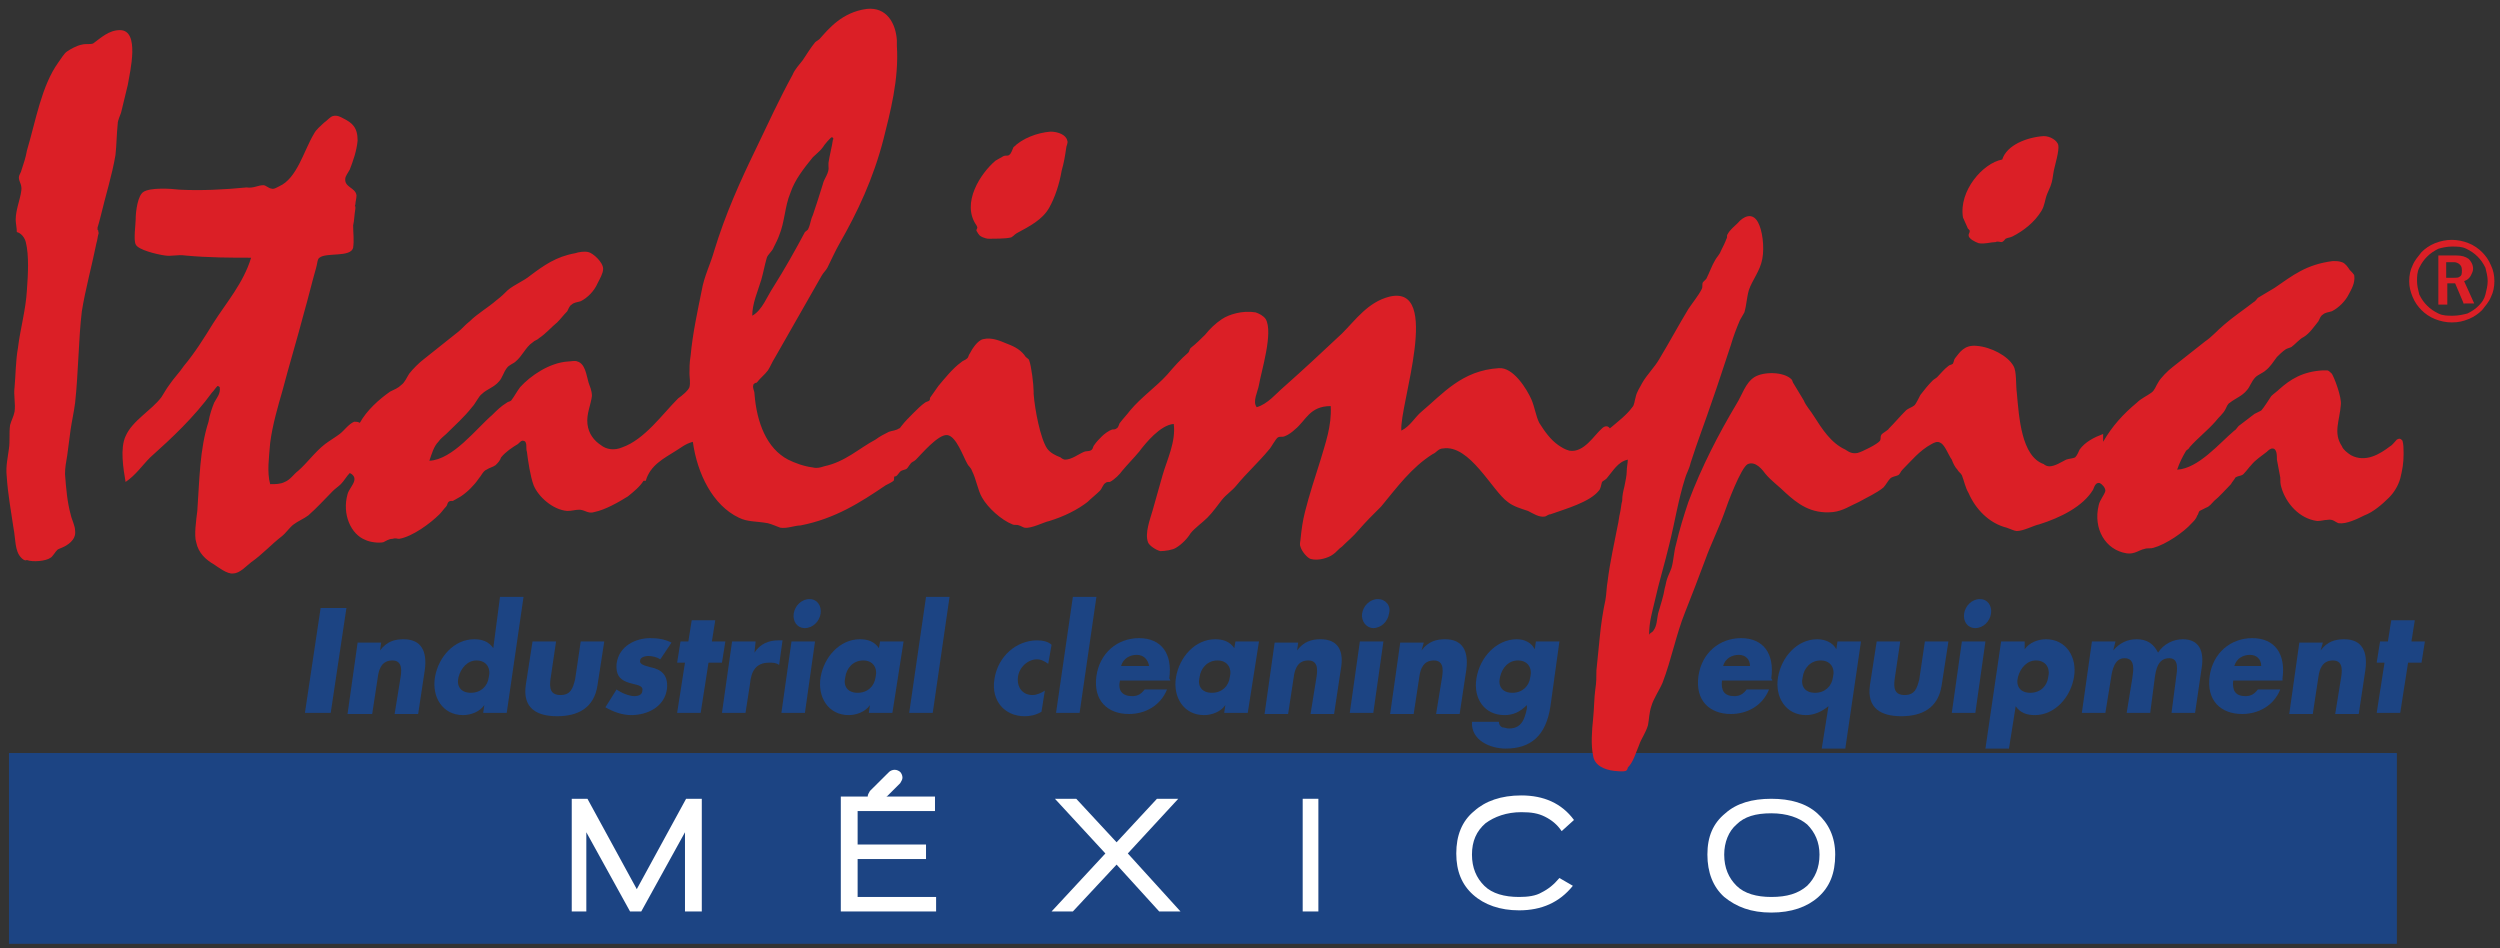 <?xml version="1.0" encoding="UTF-8"?>
<svg width="145px" height="55px" viewBox="0 0 145 55" version="1.1" xmlns="http://www.w3.org/2000/svg" xmlns:xlink="http://www.w3.org/1999/xlink">
    <rect x="0" y="0" width="145" height="55" fill="#333333" stroke="none"/>
    <!-- Generator: Sketch 54.1 (76490) - https://sketchapp.com -->
    <title>Logo-Italimpia</title>
    <desc>Created with Sketch.</desc>
    <g id="Page-1" stroke="none" stroke-width="1" fill="none" fill-rule="evenodd">
        <g id="Nuestros-clientes" transform="translate(-823, -326)">
            <g id="Logo-Italimpia" transform="translate(823, 326)">
                <g id="logo-italimpia">
                    <polygon id="Rectangle-path" fill="#1C4483" fill-rule="nonzero" points="0.52 43.676 139.018 43.676 139.018 54.741 0.52 54.741"></polygon>
                    <polygon id="Shape" fill="#FFFFFF" fill-rule="nonzero" points="39.729 52.865 39.729 48.271 37.193 52.865 36.543 52.865 34.007 48.271 34.007 52.865 33.161 52.865 33.161 46.329 34.072 46.329 36.933 51.571 39.794 46.329 40.704 46.329 40.704 52.865 39.729 52.865"></polygon>
                    <polygon id="Shape" fill="#FFFFFF" fill-rule="nonzero" points="48.767 52.865 48.767 46.2 54.229 46.2 54.229 47.041 49.742 47.041 49.742 48.982 53.709 48.982 53.709 49.824 49.742 49.824 49.742 52.024 54.294 52.024 54.294 52.865"></polygon>
                    <path d="M51.108,46.524 C51.043,46.653 50.913,46.653 50.783,46.653 C50.652,46.653 50.522,46.588 50.457,46.524 C50.392,46.459 50.327,46.329 50.327,46.2 C50.327,46.071 50.392,46.006 50.457,45.876 L51.563,44.776 C51.628,44.712 51.758,44.647 51.888,44.647 C52.018,44.647 52.148,44.712 52.213,44.776 C52.278,44.841 52.343,44.971 52.343,45.1 C52.343,45.229 52.278,45.294 52.213,45.424 L51.108,46.524 Z" id="Shape" fill="#FFFFFF" fill-rule="nonzero"></path>
                    <polygon id="Shape" fill="#FFFFFF" fill-rule="nonzero" points="67.233 52.865 64.762 50.147 62.226 52.865 60.991 52.865 64.112 49.5 61.186 46.329 62.422 46.329 64.762 48.853 67.103 46.329 68.339 46.329 65.413 49.5 68.469 52.865"></polygon>
                    <polygon id="Shape" fill="#FFFFFF" fill-rule="nonzero" points="75.556 52.865 75.556 46.329 76.466 46.329 76.466 52.865 75.556 52.865"></polygon>
                    <path d="M90.576,48.206 C90.316,47.818 89.991,47.559 89.601,47.365 C89.211,47.171 88.821,47.106 88.235,47.106 C87.39,47.106 86.675,47.365 86.155,47.753 C85.635,48.206 85.374,48.788 85.374,49.565 C85.374,50.341 85.635,50.924 86.09,51.376 C86.545,51.829 87.26,52.024 88.105,52.024 C88.626,52.024 89.081,51.959 89.406,51.765 C89.796,51.571 90.121,51.312 90.446,50.924 L91.226,51.376 C90.446,52.347 89.406,52.8 88.105,52.8 C87,52.8 86.09,52.476 85.439,51.894 C84.789,51.312 84.464,50.535 84.464,49.5 C84.464,48.465 84.789,47.624 85.504,47.041 C86.155,46.459 87.065,46.135 88.235,46.135 C89.536,46.135 90.576,46.588 91.291,47.559 L90.576,48.206 Z" id="Shape" fill="#FFFFFF" fill-rule="nonzero"></path>
                    <path d="M105.466,52.024 C104.816,52.606 103.906,52.929 102.735,52.929 C101.565,52.929 100.72,52.606 100.004,52.024 C99.354,51.441 99.029,50.6 99.029,49.565 C99.029,48.529 99.354,47.753 100.07,47.171 C100.72,46.588 101.63,46.329 102.735,46.329 C103.841,46.329 104.751,46.588 105.401,47.171 C106.052,47.753 106.442,48.529 106.442,49.565 C106.442,50.665 106.117,51.441 105.466,52.024 Z M104.816,47.818 C104.361,47.429 103.646,47.171 102.735,47.171 C101.825,47.171 101.175,47.365 100.72,47.818 C100.265,48.206 100.004,48.853 100.004,49.565 C100.004,50.341 100.265,50.924 100.72,51.376 C101.175,51.829 101.89,52.024 102.735,52.024 C103.646,52.024 104.296,51.829 104.816,51.376 C105.271,50.924 105.531,50.341 105.531,49.565 C105.531,48.853 105.271,48.271 104.816,47.818 Z" id="Shape" fill="#FFFFFF" fill-rule="nonzero"></path>
                    <g id="Group" fill-rule="nonzero">
                        <path d="M144.675,16.306 C144.675,16.629 144.61,16.953 144.48,17.212 C144.35,17.535 144.155,17.729 143.96,17.988 C143.765,18.182 143.504,18.376 143.179,18.506 C142.854,18.635 142.594,18.7 142.204,18.7 C141.879,18.7 141.554,18.635 141.229,18.506 C140.904,18.376 140.643,18.182 140.448,17.988 C140.253,17.794 140.058,17.535 139.928,17.212 C139.798,16.888 139.733,16.629 139.733,16.306 C139.733,15.982 139.798,15.659 139.928,15.4 C140.058,15.076 140.253,14.882 140.448,14.624 C140.643,14.429 140.904,14.235 141.229,14.106 C141.554,13.976 141.879,13.912 142.204,13.912 C142.529,13.912 142.854,13.976 143.179,14.106 C143.504,14.235 143.765,14.429 143.96,14.624 C144.155,14.818 144.35,15.076 144.48,15.4 C144.61,15.659 144.675,15.982 144.675,16.306 Z M144.285,16.306 C144.285,16.047 144.22,15.788 144.155,15.529 C144.025,15.271 143.895,15.076 143.7,14.882 C143.504,14.688 143.309,14.559 143.049,14.429 C142.789,14.3 142.529,14.3 142.204,14.3 C141.944,14.3 141.619,14.365 141.424,14.429 C141.164,14.559 140.969,14.688 140.774,14.882 C140.578,15.076 140.448,15.271 140.318,15.529 C140.188,15.788 140.188,16.047 140.188,16.306 C140.188,16.565 140.253,16.824 140.318,17.082 C140.448,17.341 140.578,17.535 140.774,17.729 C140.969,17.924 141.164,18.053 141.424,18.182 C141.684,18.312 141.944,18.312 142.269,18.312 C142.594,18.312 142.854,18.247 143.114,18.182 C143.374,18.053 143.57,17.924 143.765,17.729 C143.96,17.535 144.09,17.341 144.155,17.082 C144.22,16.824 144.285,16.565 144.285,16.306 Z M142.919,17.665 L142.399,16.435 L141.944,16.435 L141.944,17.665 L141.424,17.665 L141.424,14.818 L142.464,14.818 C142.789,14.818 142.984,14.882 143.179,15.012 C143.309,15.141 143.439,15.335 143.439,15.594 C143.439,15.724 143.374,15.853 143.309,15.982 C143.244,16.112 143.114,16.241 142.919,16.306 L143.504,17.6 L142.919,17.6 L142.919,17.665 Z M142.789,15.659 C142.789,15.465 142.724,15.4 142.659,15.335 C142.594,15.271 142.464,15.206 142.334,15.206 L141.879,15.206 L141.879,16.112 L142.334,16.112 C142.464,16.112 142.594,16.112 142.659,16.047 C142.789,15.982 142.789,15.853 142.789,15.659 Z" id="Shape" fill="#DB1F26"></path>
                        <polygon id="Shape" fill="#1C4483" points="19.182 41.347 17.686 41.347 18.596 35.265 20.092 35.265"></polygon>
                        <path d="M22.043,37.724 L22.043,37.724 C22.433,37.206 22.888,37.076 23.408,37.076 C24.448,37.076 24.774,37.788 24.643,38.824 L24.253,41.412 L22.888,41.412 L23.213,39.406 C23.278,39.018 23.408,38.306 22.758,38.306 C22.173,38.306 21.978,38.759 21.913,39.276 L21.587,41.412 L20.157,41.412 L20.742,37.271 L22.108,37.271 L22.043,37.724 Z" id="Shape" fill="#1C4483"></path>
                        <path d="M27.635,38.306 C28.22,38.306 28.48,38.759 28.35,39.276 C28.285,39.794 27.895,40.182 27.309,40.182 C26.724,40.182 26.464,39.794 26.594,39.276 C26.724,38.759 27.114,38.306 27.635,38.306 Z M28.025,41.347 L29.39,41.347 L30.365,34.618 L29,34.618 L28.61,37.594 C28.35,37.206 27.96,37.076 27.504,37.076 C26.334,37.076 25.424,38.112 25.229,39.276 C25.034,40.441 25.684,41.476 26.854,41.476 C27.309,41.476 27.83,41.282 28.09,40.894 L28.09,40.894 L28.025,41.347 Z" id="Shape" fill="#1C4483"></path>
                        <path d="M32.251,37.206 L31.926,39.406 C31.861,39.924 31.926,40.312 32.511,40.312 C33.096,40.312 33.226,39.924 33.357,39.406 L33.682,37.206 L35.047,37.206 L34.657,39.729 C34.462,41.088 33.487,41.541 32.316,41.541 C31.146,41.541 30.3,41.088 30.496,39.729 L30.886,37.206 L32.251,37.206 L32.251,37.206 Z" id="Shape" fill="#1C4483"></path>
                        <path d="M38.298,38.241 C38.103,38.112 37.843,38.047 37.583,38.047 C37.453,38.047 37.128,38.112 37.128,38.306 C37.063,38.565 37.518,38.629 37.713,38.694 C38.363,38.824 38.753,39.147 38.688,39.924 C38.558,41.024 37.518,41.476 36.608,41.476 C36.087,41.476 35.567,41.282 35.112,41.024 L35.762,39.988 C36.022,40.182 36.478,40.376 36.803,40.376 C36.998,40.376 37.258,40.312 37.258,40.053 C37.323,39.729 36.868,39.729 36.478,39.6 C36.087,39.471 35.697,39.276 35.762,38.5 C35.892,37.465 36.868,37.012 37.713,37.012 C38.168,37.012 38.558,37.076 38.948,37.271 L38.298,38.241 Z" id="Shape" fill="#1C4483"></path>
                        <polygon id="Shape" fill="#1C4483" points="40.639 41.347 39.274 41.347 39.729 38.435 39.274 38.435 39.469 37.206 39.924 37.206 40.119 35.976 41.484 35.976 41.289 37.206 42.07 37.206 41.874 38.435 41.094 38.435"></polygon>
                        <path d="M43.76,37.853 L43.76,37.853 C44.085,37.335 44.605,37.141 45.126,37.141 L45.386,37.141 L45.191,38.565 C44.996,38.435 44.865,38.435 44.605,38.435 C43.825,38.435 43.565,38.953 43.5,39.665 L43.24,41.347 L41.874,41.347 L42.46,37.206 L43.825,37.206 L43.76,37.853 Z" id="Shape" fill="#1C4483"></path>
                        <path d="M46.686,41.347 L45.321,41.347 L45.906,37.206 L47.271,37.206 L46.686,41.347 Z M47.596,35.588 C47.531,36.041 47.141,36.429 46.686,36.429 C46.231,36.429 45.971,36.041 46.036,35.588 C46.101,35.135 46.491,34.747 46.946,34.747 C47.401,34.747 47.661,35.135 47.596,35.588 Z" id="Shape" fill="#1C4483"></path>
                        <path d="M50.067,38.306 C50.652,38.306 50.913,38.759 50.783,39.276 C50.717,39.794 50.327,40.182 49.742,40.182 C49.157,40.182 48.897,39.794 49.027,39.276 C49.092,38.759 49.482,38.306 50.067,38.306 Z M52.408,37.206 L51.043,37.206 L50.978,37.594 C50.717,37.206 50.327,37.076 49.872,37.076 C48.702,37.076 47.791,38.112 47.596,39.276 C47.401,40.441 48.052,41.476 49.222,41.476 C49.677,41.476 50.197,41.282 50.457,40.894 L50.457,40.894 L50.392,41.347 L51.758,41.347 L52.408,37.206 Z" id="Shape" fill="#1C4483"></path>
                        <polygon id="Shape" fill="#1C4483" points="54.099 41.347 52.733 41.347 53.709 34.618 55.074 34.618"></polygon>
                        <path d="M60.796,38.5 C60.601,38.371 60.406,38.241 60.146,38.241 C59.626,38.241 59.105,38.694 59.04,39.276 C58.975,39.859 59.3,40.312 59.886,40.312 C60.146,40.312 60.406,40.182 60.601,40.053 L60.406,41.282 C60.081,41.476 59.756,41.541 59.43,41.541 C58.26,41.541 57.48,40.635 57.675,39.406 C57.87,38.047 58.975,37.141 60.146,37.141 C60.471,37.141 60.796,37.206 60.991,37.4 L60.796,38.5 Z" id="Shape" fill="#1C4483"></path>
                        <polygon id="Shape" fill="#1C4483" points="62.617 41.347 61.251 41.347 62.226 34.618 63.592 34.618"></polygon>
                        <path d="M65.022,38.629 C65.152,38.176 65.543,37.982 65.933,37.982 C66.323,37.982 66.583,38.241 66.648,38.629 L65.022,38.629 Z M67.818,39.341 C68.013,37.918 67.363,37.012 66.063,37.012 C64.827,37.012 63.787,37.853 63.592,39.212 C63.397,40.635 64.242,41.412 65.478,41.412 C66.388,41.412 67.298,40.959 67.688,39.988 L66.388,39.988 C66.193,40.247 65.998,40.376 65.673,40.376 C65.087,40.376 64.827,40.053 64.957,39.471 L67.883,39.471 L67.818,39.341 Z" id="Shape" fill="#1C4483"></path>
                        <path d="M70.614,38.306 C71.2,38.306 71.46,38.759 71.33,39.276 C71.265,39.794 70.874,40.182 70.289,40.182 C69.704,40.182 69.444,39.794 69.574,39.276 C69.639,38.759 70.029,38.306 70.614,38.306 Z M73.02,37.206 L71.655,37.206 L71.59,37.594 C71.33,37.206 70.939,37.076 70.484,37.076 C69.314,37.076 68.404,38.112 68.209,39.276 C68.013,40.441 68.664,41.476 69.834,41.476 C70.289,41.476 70.809,41.282 71.07,40.894 L71.07,40.894 L71.004,41.347 L72.37,41.347 L73.02,37.206 Z" id="Shape" fill="#1C4483"></path>
                        <path d="M75.231,37.724 L75.231,37.724 C75.621,37.206 76.076,37.076 76.596,37.076 C77.637,37.076 77.962,37.788 77.767,38.824 L77.377,41.412 L76.011,41.412 L76.336,39.406 C76.401,39.018 76.531,38.306 75.881,38.306 C75.296,38.306 75.101,38.759 75.036,39.276 L74.711,41.412 L73.345,41.412 L73.93,37.271 L75.296,37.271 L75.231,37.724 Z" id="Shape" fill="#1C4483"></path>
                        <path d="M79.652,41.347 L78.287,41.347 L78.872,37.206 L80.238,37.206 L79.652,41.347 Z M80.563,35.588 C80.498,36.041 80.108,36.429 79.652,36.429 C79.262,36.429 78.937,36.041 79.002,35.588 C79.067,35.135 79.457,34.747 79.913,34.747 C80.368,34.747 80.693,35.135 80.563,35.588 Z" id="Shape" fill="#1C4483"></path>
                        <path d="M82.448,37.724 L82.448,37.724 C82.839,37.206 83.294,37.076 83.814,37.076 C84.854,37.076 85.179,37.788 85.049,38.824 L84.659,41.412 L83.294,41.412 L83.619,39.406 C83.684,39.018 83.814,38.306 83.164,38.306 C82.578,38.306 82.383,38.759 82.318,39.276 L81.993,41.412 L80.628,41.412 L81.213,37.271 L82.578,37.271 L82.448,37.724 Z" id="Shape" fill="#1C4483"></path>
                        <path d="M88.04,38.306 C88.626,38.306 88.886,38.759 88.756,39.276 C88.691,39.794 88.3,40.182 87.715,40.182 C87.13,40.182 86.87,39.794 87,39.276 C87.13,38.694 87.52,38.306 88.04,38.306 Z M90.446,37.206 L89.081,37.206 L89.016,37.659 L89.016,37.659 C88.821,37.271 88.43,37.076 87.975,37.076 C86.805,37.076 85.83,38.112 85.635,39.341 C85.439,40.506 86.09,41.476 87.26,41.476 C87.78,41.476 88.17,41.282 88.561,40.894 L88.561,41.088 C88.43,41.735 88.235,42.253 87.52,42.253 C87.39,42.253 87.26,42.188 87.13,42.188 C87,42.124 86.935,41.994 86.935,41.865 L85.374,41.865 C85.309,42.965 86.48,43.418 87.325,43.418 C88.756,43.418 89.666,42.706 89.926,40.959 L90.446,37.206 Z" id="Shape" fill="#1C4483"></path>
                        <path d="M99.939,38.629 C100.07,38.176 100.46,37.982 100.85,37.982 C101.24,37.982 101.5,38.241 101.5,38.629 L99.939,38.629 Z M102.735,39.341 C102.93,37.918 102.28,37.012 100.98,37.012 C99.744,37.012 98.704,37.853 98.509,39.212 C98.314,40.635 99.159,41.412 100.395,41.412 C101.305,41.412 102.215,40.959 102.605,39.988 L101.305,39.988 C101.11,40.247 100.915,40.376 100.59,40.376 C100.004,40.376 99.809,40.053 99.874,39.471 L102.8,39.471 L102.735,39.341 Z" id="Shape" fill="#1C4483"></path>
                        <path d="M105.596,38.306 C106.182,38.306 106.442,38.759 106.312,39.276 C106.247,39.794 105.857,40.182 105.271,40.182 C104.686,40.182 104.426,39.794 104.556,39.276 C104.621,38.759 105.011,38.306 105.596,38.306 Z M107.937,37.206 L106.572,37.206 L106.507,37.659 L106.507,37.659 C106.312,37.271 105.857,37.076 105.401,37.076 C104.231,37.076 103.321,38.112 103.126,39.276 C102.93,40.441 103.581,41.476 104.751,41.476 C105.206,41.476 105.661,41.282 106.052,40.959 L105.661,43.418 L107.027,43.418 L107.937,37.206 Z" id="Shape" fill="#1C4483"></path>
                        <path d="M110.213,37.206 L109.888,39.406 C109.823,39.924 109.888,40.312 110.473,40.312 C111.058,40.312 111.188,39.924 111.318,39.406 L111.643,37.206 L113.009,37.206 L112.619,39.729 C112.424,41.088 111.448,41.541 110.278,41.541 C109.108,41.541 108.262,41.088 108.457,39.729 L108.848,37.206 L110.213,37.206 L110.213,37.206 Z" id="Shape" fill="#1C4483"></path>
                        <path d="M114.57,41.347 L113.204,41.347 L113.789,37.206 L115.155,37.206 L114.57,41.347 Z M115.48,35.588 C115.415,36.041 115.025,36.429 114.57,36.429 C114.114,36.429 113.854,36.041 113.919,35.588 C113.984,35.135 114.374,34.747 114.83,34.747 C115.285,34.747 115.545,35.135 115.48,35.588 Z" id="Shape" fill="#1C4483"></path>
                        <path d="M118.081,38.306 C118.666,38.306 118.926,38.759 118.796,39.276 C118.731,39.794 118.341,40.182 117.756,40.182 C117.17,40.182 116.91,39.794 117.04,39.276 C117.17,38.759 117.561,38.306 118.081,38.306 Z M117.43,37.206 L116.065,37.206 L115.155,43.418 L116.52,43.418 L116.91,40.959 C117.17,41.347 117.561,41.476 118.016,41.476 C119.186,41.476 120.096,40.441 120.291,39.276 C120.487,38.112 119.836,37.076 118.666,37.076 C118.211,37.076 117.691,37.271 117.43,37.659 L117.43,37.659 L117.43,37.206 Z" id="Shape" fill="#1C4483"></path>
                        <path d="M122.567,37.724 L122.567,37.724 C122.957,37.271 123.413,37.076 123.933,37.076 C124.518,37.076 124.908,37.335 125.168,37.853 C125.493,37.335 126.078,37.076 126.599,37.076 C127.574,37.076 127.834,37.788 127.704,38.694 L127.314,41.347 L125.948,41.347 L126.209,39.341 C126.274,38.888 126.404,38.176 125.818,38.176 C125.168,38.176 125.038,38.824 124.973,39.341 L124.713,41.347 L123.348,41.347 L123.673,39.341 C123.738,38.888 123.868,38.176 123.217,38.176 C122.632,38.176 122.502,38.888 122.437,39.341 L122.112,41.347 L120.747,41.347 L121.332,37.206 L122.697,37.206 L122.567,37.724 Z" id="Shape" fill="#1C4483"></path>
                        <path d="M129.59,38.629 C129.72,38.176 130.11,37.982 130.5,37.982 C130.89,37.982 131.15,38.241 131.15,38.629 L129.59,38.629 Z M132.386,39.341 C132.581,37.918 131.93,37.012 130.63,37.012 C129.395,37.012 128.354,37.853 128.159,39.212 C127.964,40.635 128.809,41.412 130.045,41.412 C130.955,41.412 131.865,40.959 132.256,39.988 L130.955,39.988 C130.76,40.247 130.565,40.376 130.24,40.376 C129.655,40.376 129.46,40.053 129.525,39.471 L132.386,39.471 L132.386,39.341 Z" id="Shape" fill="#1C4483"></path>
                        <path d="M134.596,37.724 L134.596,37.724 C134.987,37.206 135.442,37.076 135.962,37.076 C137.002,37.076 137.327,37.788 137.197,38.824 L136.807,41.412 L135.442,41.412 L135.767,39.406 C135.832,39.018 135.962,38.306 135.312,38.306 C134.726,38.306 134.531,38.759 134.466,39.276 L134.141,41.412 L132.776,41.412 L133.361,37.271 L134.726,37.271 L134.596,37.724 Z" id="Shape" fill="#1C4483"></path>
                        <polygon id="Shape" fill="#1C4483" points="139.213 41.347 137.848 41.347 138.303 38.435 137.848 38.435 138.043 37.206 138.498 37.206 138.693 35.976 140.058 35.976 139.863 37.206 140.643 37.206 140.448 38.435 139.668 38.435"></polygon>
                        <g fill="#DB1F26" id="Shape">
                            <path d="M118.536,7.894 C118.926,7.894 119.316,8.153 119.381,8.412 C119.446,8.735 119.186,9.576 119.121,9.9 C119.056,10.224 119.056,10.482 118.926,10.806 C118.861,10.935 118.796,11.129 118.731,11.259 C118.601,11.582 118.601,11.906 118.406,12.229 C118.016,12.876 117.365,13.394 116.715,13.718 C116.585,13.782 116.455,13.782 116.325,13.847 C116.26,13.912 116.195,14.041 116.065,14.041 C116,14.041 115.87,13.976 115.74,14.041 C115.48,14.041 115.09,14.171 114.765,14.106 C114.57,14.041 114.179,13.847 114.179,13.653 C114.179,13.524 114.244,13.524 114.244,13.394 C114.244,13.329 114.114,13.265 114.114,13.2 C114.049,13.071 113.919,12.747 113.854,12.618 C113.594,11.065 115.025,9.447 116.13,9.253 C116.39,8.412 117.561,7.959 118.536,7.894 Z"></path>
                            <path d="M60.926,7.635 C61.381,7.635 61.836,7.829 61.901,8.153 C61.966,8.282 61.836,8.476 61.836,8.606 C61.771,9.059 61.706,9.447 61.576,9.9 C61.446,10.676 61.186,11.453 60.861,12.035 C60.471,12.747 59.691,13.135 58.975,13.524 C58.845,13.588 58.715,13.782 58.585,13.782 C58.325,13.847 57.61,13.847 57.35,13.847 C57.155,13.847 56.83,13.718 56.765,13.588 C56.7,13.524 56.7,13.459 56.635,13.394 C56.635,13.394 56.635,13.329 56.635,13.329 C56.7,13.2 56.7,13.2 56.635,13.071 C55.724,11.776 56.895,10.029 57.74,9.318 C57.87,9.253 58.065,9.124 58.195,9.059 C58.325,8.994 58.455,9.059 58.52,8.994 C58.65,8.929 58.715,8.671 58.78,8.541 C59.3,8.024 60.146,7.7 60.926,7.635 Z"></path>
                            <path d="M6.957,1.747 C8.128,1.747 7.543,4.141 7.413,4.918 C7.283,5.435 7.152,6.018 7.022,6.535 C6.957,6.729 6.827,6.988 6.827,7.182 C6.762,7.829 6.762,8.412 6.697,8.994 C6.502,10.159 6.112,11.388 5.852,12.488 C5.787,12.747 5.722,13.006 5.657,13.2 C5.657,13.2 5.657,13.329 5.657,13.329 L5.722,13.394 C5.657,13.329 5.722,13.459 5.722,13.524 C5.657,13.718 5.657,13.912 5.592,14.106 C5.332,15.4 4.942,16.824 4.747,18.053 C4.552,19.671 4.552,21.547 4.357,23.359 C4.291,23.876 4.161,24.459 4.096,24.912 C4.031,25.429 3.966,25.947 3.901,26.4 C3.836,26.788 3.771,27.112 3.771,27.5 C3.836,28.341 3.901,29.118 4.096,29.829 C4.161,30.153 4.357,30.476 4.357,30.8 C4.422,31.318 3.901,31.641 3.576,31.771 C3.446,31.835 3.381,31.835 3.316,31.9 C3.186,32.029 3.056,32.288 2.926,32.353 C2.666,32.547 1.886,32.612 1.561,32.482 C1.43,32.547 1.3,32.418 1.235,32.353 C0.845,31.965 0.91,31.253 0.78,30.606 C0.65,29.7 0.455,28.665 0.39,27.629 C0.325,27.047 0.455,26.529 0.52,26.012 C0.585,25.559 0.52,25.106 0.585,24.653 C0.65,24.394 0.78,24.2 0.845,23.876 C0.91,23.424 0.78,22.906 0.845,22.453 C0.91,21.741 0.91,20.9 1.04,20.188 C1.17,19.088 1.496,17.988 1.561,16.824 C1.626,15.918 1.691,14.818 1.496,14.041 C1.43,13.782 1.235,13.524 0.975,13.459 C0.975,13.2 0.91,12.941 0.91,12.747 C0.91,12.165 1.17,11.582 1.235,11.065 C1.3,10.676 1.04,10.482 1.105,10.224 C1.105,10.159 1.235,9.965 1.235,9.9 C1.365,9.512 1.496,9.124 1.561,8.735 C2.081,6.988 2.406,4.982 3.381,3.624 C3.576,3.365 3.706,3.106 3.901,2.976 C4.096,2.847 4.422,2.653 4.747,2.588 C5.007,2.524 5.202,2.588 5.397,2.524 C5.852,2.2 6.307,1.747 6.957,1.747 Z"></path>
                            <path d="M48.312,8.088 C48.247,8.541 48.117,8.994 48.052,9.447 C48.052,9.512 48.052,9.641 48.052,9.641 C48.117,10.029 47.791,10.353 47.726,10.676 C47.531,11.324 47.336,11.906 47.141,12.488 C47.011,12.747 47.011,13.006 46.881,13.265 C46.881,13.329 46.751,13.394 46.686,13.459 C46.101,14.559 45.516,15.594 44.865,16.629 C44.475,17.212 44.215,17.988 43.63,18.312 C43.63,17.6 43.955,16.888 44.15,16.241 C44.28,15.788 44.345,15.4 44.475,14.947 C44.54,14.753 44.8,14.559 44.865,14.365 C44.996,14.106 45.126,13.847 45.191,13.653 C45.516,12.876 45.516,11.971 45.841,11.194 C46.101,10.418 46.621,9.771 47.141,9.124 C47.336,8.929 47.596,8.735 47.726,8.541 C47.791,8.412 48.182,7.959 48.247,7.959 C48.312,7.959 48.377,8.088 48.312,8.088 Z M47.531,2.265 C47.466,2.329 47.336,2.394 47.271,2.459 C47.011,2.782 46.816,3.106 46.556,3.494 C46.361,3.753 46.101,4.012 45.971,4.335 C45.191,5.759 44.54,7.182 43.825,8.671 C42.915,10.547 42.07,12.424 41.419,14.559 C41.224,15.271 40.834,16.047 40.704,16.824 C40.444,18.118 40.184,19.282 40.054,20.641 C39.989,21.029 39.989,21.353 39.989,21.676 C39.989,21.871 40.054,22.194 39.989,22.453 C39.924,22.647 39.534,22.971 39.339,23.1 C38.428,24.006 37.388,25.494 36.087,25.947 C35.632,26.141 35.177,26.076 34.852,25.818 C34.462,25.559 34.137,25.171 34.072,24.588 C34.007,24.006 34.267,23.488 34.332,22.971 C34.332,22.647 34.202,22.388 34.137,22.194 C34.007,21.741 33.942,21.094 33.487,20.965 C33.357,20.9 33.096,20.965 32.966,20.965 C31.861,21.029 30.756,21.806 30.17,22.453 C29.975,22.712 29.845,22.971 29.65,23.229 C29.585,23.294 29.455,23.294 29.39,23.359 C29.065,23.553 28.805,23.812 28.545,24.071 C27.635,24.847 26.269,26.659 24.904,26.724 C25.034,26.335 25.164,25.882 25.424,25.624 C25.554,25.429 25.749,25.3 25.879,25.171 C26.399,24.653 26.919,24.2 27.374,23.618 C27.57,23.424 27.765,22.971 27.96,22.841 C28.22,22.582 28.675,22.453 28.935,22.129 C29.13,21.935 29.195,21.612 29.39,21.353 C29.52,21.159 29.78,21.094 29.91,20.965 C30.3,20.641 30.496,20.124 30.886,19.865 C31.016,19.735 31.146,19.735 31.276,19.606 C31.666,19.347 31.991,18.959 32.316,18.7 C32.511,18.506 32.706,18.247 32.901,18.053 C32.966,17.924 33.031,17.729 33.161,17.665 C33.291,17.535 33.487,17.535 33.682,17.471 C34.072,17.276 34.462,16.888 34.657,16.435 C34.787,16.176 34.982,15.853 34.982,15.594 C34.982,15.206 34.397,14.688 34.137,14.624 C33.877,14.559 33.552,14.624 33.357,14.688 C32.251,14.882 31.536,15.4 30.756,15.982 C30.365,16.306 29.845,16.5 29.455,16.824 C29.26,17.018 29.065,17.212 28.805,17.406 C28.285,17.859 27.7,18.182 27.244,18.635 C26.984,18.829 26.789,19.088 26.529,19.282 C25.879,19.8 25.229,20.318 24.578,20.835 C24.318,21.029 23.928,21.418 23.733,21.676 C23.603,21.871 23.473,22.194 23.278,22.324 C23.083,22.518 22.888,22.582 22.628,22.712 C21.978,23.165 21.262,23.812 20.872,24.524 C20.742,24.459 20.677,24.459 20.547,24.459 C20.222,24.588 19.962,24.976 19.702,25.171 C19.442,25.365 19.117,25.559 18.857,25.753 C18.271,26.206 17.816,26.853 17.296,27.306 C17.036,27.5 16.841,27.824 16.516,27.953 C16.256,28.082 15.996,28.082 15.67,28.082 C15.475,27.371 15.605,26.529 15.67,25.688 C15.8,24.653 16.126,23.553 16.386,22.647 C16.776,21.159 17.231,19.671 17.621,18.182 C17.881,17.276 18.076,16.435 18.336,15.529 C18.401,15.335 18.401,15.012 18.531,14.947 C18.922,14.624 20.352,14.947 20.482,14.365 C20.547,13.912 20.482,13.524 20.482,13.071 C20.547,12.812 20.547,12.488 20.612,12.1 C20.612,12.1 20.612,11.971 20.612,11.971 C20.547,11.971 20.612,11.906 20.612,11.841 C20.612,11.712 20.677,11.518 20.677,11.324 C20.612,10.871 19.962,10.871 20.027,10.353 C20.027,10.224 20.222,9.965 20.287,9.835 C20.482,9.318 20.677,8.8 20.742,8.153 C20.742,7.376 20.417,7.118 19.897,6.859 C19.767,6.794 19.572,6.665 19.312,6.729 C19.117,6.794 18.987,6.988 18.791,7.118 C18.596,7.312 18.336,7.506 18.206,7.765 C17.621,8.735 17.231,10.353 16.191,10.806 C16.061,10.871 15.865,11 15.735,10.935 C15.605,10.935 15.41,10.741 15.28,10.741 C14.955,10.741 14.695,10.935 14.305,10.871 C13.004,11 11.639,11.065 10.404,11 C9.883,10.935 8.713,10.871 8.323,11.129 C7.998,11.324 7.868,12.229 7.868,12.747 C7.868,13.006 7.738,13.912 7.868,14.171 C7.998,14.494 9.103,14.753 9.558,14.818 C9.948,14.882 10.339,14.753 10.729,14.818 C12.094,14.947 13.395,14.947 14.565,14.947 C14.11,16.435 13.135,17.535 12.354,18.765 C11.834,19.606 11.314,20.447 10.664,21.224 C10.404,21.612 10.078,21.935 9.818,22.324 C9.623,22.582 9.493,22.841 9.363,23.035 C8.778,23.812 7.673,24.394 7.283,25.3 C6.957,26.012 7.152,27.176 7.283,27.953 C7.868,27.565 8.258,26.982 8.713,26.529 C10.013,25.365 11.249,24.2 12.289,22.776 C12.419,22.647 12.484,22.518 12.614,22.388 C12.679,22.388 12.744,22.453 12.744,22.453 C12.809,22.841 12.549,23.1 12.419,23.359 C12.289,23.682 12.159,24.071 12.094,24.459 C11.574,26.076 11.574,27.824 11.444,29.635 C11.379,30.153 11.249,31.059 11.379,31.447 C11.509,32.094 11.964,32.482 12.419,32.741 C12.614,32.871 13.2,33.324 13.525,33.259 C13.915,33.259 14.305,32.806 14.565,32.612 C15.215,32.159 15.735,31.576 16.321,31.124 C16.581,30.929 16.776,30.606 17.036,30.412 C17.296,30.218 17.621,30.088 17.881,29.894 C18.401,29.441 18.857,28.924 19.312,28.471 C19.442,28.341 19.637,28.212 19.767,28.082 C19.962,27.888 20.092,27.629 20.287,27.435 C20.417,27.5 20.612,27.629 20.547,27.888 C20.482,28.147 20.222,28.406 20.157,28.665 C19.832,29.829 20.352,30.994 21.197,31.318 C21.457,31.447 21.978,31.512 22.238,31.447 C22.368,31.382 22.563,31.253 22.758,31.253 C22.953,31.188 23.018,31.253 23.148,31.253 C23.928,31.124 24.969,30.347 25.489,29.829 C25.619,29.7 25.749,29.506 25.879,29.376 C25.944,29.312 25.944,29.182 26.009,29.118 C26.074,29.053 26.139,29.053 26.269,29.053 C26.399,28.988 26.594,28.859 26.724,28.794 C27.114,28.535 27.504,28.147 27.765,27.759 C27.895,27.629 28.025,27.306 28.22,27.241 C28.415,27.112 28.545,27.112 28.74,26.982 C28.87,26.853 29,26.724 29.065,26.529 C29.325,26.206 29.715,25.947 30.04,25.753 C30.105,25.688 30.235,25.559 30.3,25.559 C30.43,25.559 30.496,25.624 30.496,25.688 C30.561,25.818 30.496,26.012 30.561,26.206 C30.626,26.724 30.756,27.629 30.951,28.147 C31.211,28.794 32.056,29.571 32.901,29.635 C33.161,29.635 33.357,29.571 33.487,29.571 C33.877,29.506 34.072,29.829 34.462,29.7 C35.112,29.571 35.892,29.118 36.413,28.794 C36.738,28.535 37.128,28.212 37.323,27.888 C37.388,27.888 37.388,27.888 37.453,27.888 C37.713,26.982 38.493,26.594 39.209,26.141 C39.534,25.947 39.729,25.753 40.184,25.624 C40.444,27.5 41.354,29.312 42.85,30.024 C43.37,30.282 43.825,30.218 44.54,30.347 C44.8,30.412 45.061,30.541 45.256,30.606 C45.646,30.671 46.101,30.476 46.426,30.476 C48.442,30.088 49.937,29.118 51.368,28.147 C51.498,28.082 51.758,27.953 51.823,27.888 C51.888,27.824 51.823,27.694 51.888,27.629 C51.888,27.629 51.953,27.629 51.953,27.629 C52.083,27.565 52.148,27.371 52.278,27.306 C52.408,27.241 52.538,27.241 52.603,27.176 C52.668,27.112 52.733,26.982 52.798,26.918 C52.863,26.788 52.993,26.788 53.123,26.659 C53.448,26.335 54.424,25.171 54.944,25.235 C55.464,25.3 55.854,26.465 56.114,26.918 C56.179,27.047 56.309,27.112 56.374,27.306 C56.635,27.824 56.7,28.406 56.96,28.859 C57.285,29.441 58.065,30.153 58.715,30.412 C58.845,30.476 58.975,30.412 59.105,30.476 C59.17,30.476 59.365,30.606 59.43,30.606 C59.821,30.671 60.536,30.282 60.861,30.218 C61.706,29.959 62.487,29.571 63.072,29.118 C63.267,28.924 63.592,28.665 63.787,28.471 C63.917,28.341 63.982,28.082 64.112,28.018 C64.177,27.953 64.242,27.953 64.372,27.953 C64.632,27.824 64.957,27.5 65.087,27.306 C65.413,26.918 65.738,26.594 66.063,26.206 C66.453,25.688 67.298,24.653 68.078,24.588 C68.209,25.624 67.688,26.659 67.428,27.565 C67.233,28.276 67.038,28.924 66.843,29.635 C66.713,30.088 66.388,30.929 66.583,31.447 C66.648,31.641 67.038,31.9 67.298,31.965 C67.558,31.965 68.013,31.9 68.209,31.771 C68.534,31.576 68.859,31.253 69.054,30.929 C69.314,30.606 69.704,30.347 70.029,30.024 C70.354,29.7 70.614,29.312 70.874,28.988 C71.135,28.665 71.46,28.471 71.72,28.147 C72.305,27.435 73.02,26.788 73.605,26.076 C73.735,25.947 73.996,25.429 74.126,25.365 C74.256,25.3 74.386,25.365 74.516,25.3 C74.711,25.235 74.971,25.041 75.101,24.912 C75.751,24.394 75.946,23.553 77.182,23.553 C77.247,24.718 76.857,25.753 76.596,26.659 C76.271,27.694 75.946,28.665 75.686,29.7 C75.556,30.218 75.491,30.671 75.426,31.318 C75.426,31.382 75.361,31.576 75.426,31.706 C75.491,31.965 75.816,32.353 76.011,32.418 C76.466,32.547 77.052,32.353 77.312,32.159 C77.507,32.029 77.637,31.835 77.832,31.706 C78.157,31.382 78.482,31.124 78.807,30.735 C79.197,30.282 79.652,29.829 80.108,29.376 C81.018,28.276 81.863,27.112 83.099,26.335 C83.294,26.271 83.424,26.012 83.684,26.012 C85.244,25.753 86.545,28.471 87.455,29.118 C87.78,29.376 88.235,29.506 88.626,29.635 C88.886,29.765 89.276,30.024 89.601,29.959 C89.666,29.959 89.796,29.829 89.926,29.829 C90.836,29.506 92.202,29.118 92.722,28.471 C92.852,28.341 92.852,28.147 92.917,27.953 C92.982,27.888 93.112,27.824 93.177,27.759 C93.567,27.306 93.827,26.788 94.413,26.659 C94.413,26.853 94.348,27.112 94.348,27.371 C94.348,27.565 94.283,27.888 94.217,28.212 C94.152,28.471 94.087,28.729 94.087,29.053 C94.022,29.247 94.022,29.506 93.957,29.765 C93.892,30.024 93.892,30.218 93.827,30.476 C93.632,31.512 93.372,32.612 93.242,33.712 C93.177,34.035 93.177,34.488 93.112,34.812 C92.982,35.394 92.852,36.235 92.787,36.947 C92.722,37.594 92.657,38.241 92.592,38.888 C92.592,39.276 92.592,39.6 92.527,39.988 C92.462,40.441 92.462,41.088 92.397,41.735 C92.332,42.318 92.267,43.224 92.397,43.806 C92.462,44.388 93.047,44.647 93.632,44.712 C93.762,44.712 94.087,44.776 94.283,44.712 C94.348,44.712 94.413,44.582 94.413,44.518 C94.738,44.194 94.868,43.676 95.063,43.224 C95.193,42.835 95.453,42.512 95.583,42.059 C95.648,41.735 95.648,41.347 95.778,40.959 C95.908,40.506 96.233,40.053 96.428,39.6 C96.948,38.241 97.209,36.818 97.729,35.524 C98.119,34.553 98.509,33.518 98.899,32.482 C99.224,31.576 99.679,30.671 100.004,29.765 C100.2,29.182 100.98,27.112 101.37,26.918 C101.825,26.724 102.215,27.241 102.41,27.5 C102.735,27.888 103.191,28.212 103.581,28.6 C104.231,29.182 105.011,29.829 106.312,29.7 C106.897,29.635 107.352,29.312 107.807,29.118 C108.262,28.859 108.848,28.6 109.238,28.276 C109.368,28.147 109.498,27.888 109.628,27.759 C109.758,27.629 109.953,27.629 110.083,27.565 C110.213,27.5 110.213,27.371 110.343,27.241 C110.863,26.724 111.318,26.141 112.034,25.753 C112.164,25.688 112.359,25.559 112.554,25.688 C112.814,25.818 113.009,26.4 113.204,26.659 C113.269,26.853 113.399,27.112 113.529,27.241 C113.594,27.371 113.724,27.435 113.789,27.565 C113.919,27.888 113.984,28.276 114.179,28.6 C114.57,29.506 115.35,30.347 116.39,30.606 C116.585,30.671 116.845,30.8 116.975,30.8 C117.365,30.8 117.951,30.476 118.276,30.412 C119.511,30.024 120.812,29.376 121.397,28.406 C121.462,28.276 121.527,27.953 121.787,28.018 C121.917,28.082 122.112,28.276 122.112,28.471 C122.047,28.729 121.787,28.988 121.722,29.312 C121.397,30.671 122.112,31.9 123.348,32.094 C123.803,32.159 124.063,31.9 124.388,31.835 C124.583,31.771 124.713,31.835 124.908,31.771 C125.623,31.576 126.664,30.865 127.119,30.347 C127.249,30.218 127.379,30.088 127.444,29.894 C127.509,29.829 127.509,29.7 127.574,29.635 C127.704,29.571 127.834,29.506 127.964,29.441 C128.159,29.376 128.289,29.182 128.419,29.053 C128.744,28.794 129.07,28.406 129.395,28.082 C129.46,27.953 129.59,27.824 129.655,27.694 C129.85,27.565 130.045,27.629 130.175,27.435 C130.305,27.306 130.435,27.112 130.565,26.982 C130.825,26.659 131.15,26.465 131.475,26.206 C131.54,26.141 131.67,26.012 131.8,26.012 C132.061,26.012 132.061,26.4 132.061,26.659 C132.126,26.982 132.191,27.371 132.256,27.694 C132.256,27.888 132.256,28.082 132.321,28.276 C132.581,29.182 133.361,30.088 134.401,30.218 C134.661,30.218 134.791,30.153 134.987,30.153 C135.312,30.088 135.442,30.282 135.637,30.347 C136.092,30.412 136.742,30.088 137.132,29.894 C137.652,29.7 138.173,29.247 138.563,28.859 C138.823,28.6 139.083,28.212 139.213,27.759 C139.343,27.241 139.408,26.853 139.408,26.335 L139.408,26.271 C139.408,26.076 139.408,25.753 139.343,25.559 C139.343,25.559 139.278,25.494 139.278,25.494 C139.213,25.429 139.148,25.429 139.018,25.494 C138.888,25.624 138.758,25.818 138.628,25.882 C138.043,26.335 137.197,26.853 136.352,26.4 C136.157,26.271 135.897,26.076 135.832,25.882 C135.312,25.106 135.702,24.394 135.767,23.488 C135.832,23.035 135.377,21.871 135.247,21.676 C135.182,21.612 135.052,21.482 134.987,21.482 C134.922,21.482 134.726,21.482 134.726,21.482 C133.556,21.547 132.841,22 132.191,22.582 C132.061,22.712 131.865,22.841 131.735,22.971 C131.605,23.165 131.28,23.682 131.15,23.812 C131.02,23.876 130.89,23.941 130.76,24.006 C130.5,24.2 130.175,24.459 129.915,24.653 C129.785,24.718 129.72,24.912 129.59,24.976 C128.744,25.688 127.509,27.176 126.274,27.241 C126.404,26.853 126.599,26.465 126.794,26.141 C126.859,26.076 126.989,26.012 126.989,25.947 C127.444,25.429 128.029,24.976 128.484,24.459 C128.679,24.2 128.939,24.006 129.07,23.747 C129.135,23.618 129.2,23.424 129.33,23.359 C129.655,23.1 130.045,22.971 130.305,22.647 C130.5,22.453 130.565,22.129 130.825,21.871 C130.955,21.741 131.28,21.612 131.41,21.482 C131.67,21.288 131.865,20.965 132.061,20.706 C132.191,20.576 132.386,20.382 132.581,20.253 C132.711,20.188 132.776,20.188 132.906,20.124 C133.166,19.929 133.361,19.671 133.621,19.541 C133.946,19.347 134.206,18.959 134.466,18.635 C134.531,18.506 134.596,18.312 134.726,18.247 C134.857,18.118 135.052,18.118 135.247,18.053 C135.637,17.859 136.027,17.471 136.222,17.082 C136.352,16.824 136.612,16.435 136.547,15.982 C136.547,15.918 136.352,15.724 136.287,15.659 C136.157,15.465 136.027,15.271 135.832,15.206 C135.637,15.141 135.507,15.141 135.312,15.141 C133.751,15.335 132.971,15.982 131.93,16.694 C131.605,16.888 131.28,17.082 130.955,17.276 C130.89,17.341 130.825,17.471 130.695,17.535 C130.11,17.988 129.525,18.376 129.004,18.829 C128.614,19.153 128.289,19.541 127.899,19.8 C127.249,20.318 126.664,20.771 126.013,21.288 C125.753,21.482 125.298,21.935 125.168,22.194 C125.038,22.388 124.973,22.647 124.778,22.776 C124.518,22.971 124.193,23.1 123.933,23.359 C123.152,24.006 122.502,24.718 121.982,25.624 C121.982,25.494 121.982,25.3 121.982,25.171 C121.462,25.365 120.942,25.624 120.617,26.076 C120.552,26.206 120.487,26.4 120.357,26.529 C120.226,26.594 120.031,26.594 119.836,26.659 C119.576,26.788 119.186,27.047 118.861,27.047 C118.731,27.047 118.601,26.982 118.536,26.918 C117.235,26.465 117.105,24.2 116.975,22.776 C116.91,22.324 116.975,21.547 116.78,21.224 C116.455,20.641 115.48,20.124 114.635,20.059 C113.919,19.994 113.659,20.447 113.399,20.771 C113.334,20.835 113.334,20.965 113.269,21.094 C113.204,21.159 113.074,21.159 113.009,21.224 C112.749,21.418 112.554,21.676 112.359,21.871 C112.294,21.935 112.164,22 112.099,22.065 C111.839,22.324 111.578,22.647 111.383,22.906 C111.318,23.035 111.123,23.424 111.058,23.488 C110.928,23.618 110.668,23.682 110.538,23.812 C110.213,24.135 109.888,24.524 109.563,24.847 C109.498,24.976 109.173,25.106 109.108,25.235 C109.043,25.365 109.108,25.429 109.043,25.559 C108.913,25.753 108.002,26.206 107.742,26.271 C107.417,26.335 107.222,26.206 107.027,26.076 C106.182,25.688 105.661,24.847 105.206,24.135 C105.011,23.812 104.751,23.553 104.621,23.229 C104.426,22.906 104.231,22.582 104.036,22.259 C103.971,22.194 103.971,22.065 103.906,22 C103.451,21.547 102.28,21.547 101.76,21.871 C101.24,22.194 101.045,22.906 100.72,23.424 C99.679,25.171 98.704,27.047 97.924,29.118 C97.664,29.894 97.404,30.735 97.209,31.576 C97.078,32.029 97.078,32.482 96.948,32.935 C96.883,33.129 96.753,33.388 96.688,33.582 C96.623,33.776 96.623,33.906 96.558,34.1 C96.493,34.553 96.298,35.135 96.168,35.588 C96.103,35.912 96.103,36.3 95.908,36.559 C95.843,36.688 95.713,36.688 95.648,36.818 C95.648,36.041 95.843,35.459 95.973,34.876 C96.233,33.712 96.558,32.676 96.818,31.576 C97.143,30.282 97.339,28.988 97.729,27.759 C97.794,27.5 97.989,27.176 98.054,26.853 C98.444,25.624 98.899,24.459 99.289,23.294 C99.679,22.194 100.004,21.159 100.395,19.994 C100.525,19.541 100.72,19.024 100.915,18.571 C100.98,18.441 101.11,18.247 101.175,18.118 C101.305,17.665 101.305,17.276 101.435,16.824 C101.63,16.241 102.085,15.724 102.215,15.012 C102.345,14.3 102.215,13.329 101.955,12.876 C101.63,12.294 101.11,12.553 100.785,12.941 C100.59,13.135 100.33,13.329 100.2,13.588 C100.135,13.653 100.2,13.782 100.135,13.847 C100.07,14.041 99.939,14.3 99.809,14.559 C99.744,14.753 99.549,14.947 99.484,15.076 C99.289,15.4 99.159,15.788 98.964,16.176 C98.899,16.241 98.834,16.306 98.769,16.371 C98.704,16.5 98.769,16.629 98.704,16.759 C98.509,17.147 98.184,17.535 97.924,17.924 C97.339,18.894 96.818,19.865 96.233,20.835 C95.973,21.288 95.518,21.741 95.258,22.194 C95.128,22.453 94.933,22.712 94.868,23.035 C94.803,23.229 94.803,23.488 94.673,23.618 C94.348,24.071 93.827,24.459 93.372,24.847 C93.242,24.653 93.047,24.718 92.917,24.847 C92.462,25.235 91.877,26.271 91.031,26.141 C90.771,26.076 90.576,25.947 90.381,25.818 C89.926,25.494 89.601,25.041 89.276,24.524 C89.081,24.135 89.016,23.618 88.821,23.165 C88.561,22.582 87.78,21.288 86.935,21.353 C84.789,21.482 83.684,22.841 82.448,23.876 C82.058,24.2 81.798,24.718 81.278,24.976 C81.148,23.553 83.684,16.435 80.563,17.212 C79.327,17.535 78.612,18.571 77.832,19.347 C76.726,20.382 75.621,21.418 74.451,22.453 C73.996,22.841 73.54,23.424 72.89,23.618 C72.63,23.294 72.955,22.712 73.02,22.324 C73.15,21.547 73.865,19.282 73.41,18.506 C73.28,18.312 73.02,18.182 72.825,18.118 C72.045,17.988 71.265,18.247 70.874,18.506 C70.484,18.765 70.159,19.088 69.899,19.412 C69.639,19.671 69.379,19.929 69.054,20.188 C68.989,20.253 68.989,20.382 68.924,20.447 C68.469,20.835 68.078,21.288 67.688,21.741 C67.038,22.453 66.193,23.035 65.543,23.812 C65.348,24.071 65.152,24.265 64.957,24.524 C64.892,24.588 64.892,24.782 64.762,24.847 C64.697,24.912 64.567,24.912 64.502,24.912 C64.307,24.976 64.047,25.171 63.917,25.3 C63.787,25.429 63.592,25.624 63.462,25.818 C63.397,25.882 63.397,26.012 63.332,26.076 C63.202,26.206 63.007,26.141 62.877,26.206 C62.552,26.335 62.161,26.659 61.771,26.659 C61.706,26.659 61.576,26.594 61.511,26.529 C61.186,26.4 60.926,26.271 60.731,26.012 C60.341,25.429 60.016,23.747 59.951,22.841 C59.951,22.841 59.951,22.712 59.951,22.712 C59.951,22.324 59.821,21.224 59.691,20.9 C59.691,20.835 59.561,20.771 59.496,20.706 C59.235,20.318 58.91,20.124 58.39,19.929 C58.065,19.8 57.545,19.541 57.025,19.671 C56.7,19.735 56.374,20.253 56.244,20.512 C56.179,20.576 56.179,20.706 56.114,20.771 C55.984,20.9 55.854,20.9 55.724,21.029 C55.269,21.353 54.749,22 54.424,22.388 C54.294,22.582 54.099,22.841 53.969,23.035 C53.904,23.1 53.969,23.165 53.904,23.229 C53.839,23.294 53.709,23.294 53.643,23.359 C53.448,23.488 53.188,23.747 52.993,23.941 C52.733,24.2 52.473,24.459 52.278,24.718 C52.213,24.782 52.213,24.847 52.148,24.847 C51.953,24.976 51.758,24.976 51.563,25.041 C51.303,25.171 51.043,25.3 50.783,25.494 C49.807,26.012 49.027,26.788 47.791,27.047 C47.596,27.112 47.401,27.176 47.141,27.112 C46.621,27.047 46.101,26.853 45.711,26.659 C44.475,26.012 43.89,24.524 43.76,22.841 C43.76,22.647 43.63,22.518 43.695,22.324 C43.695,22.259 43.825,22.194 43.89,22.194 C44.085,21.935 44.345,21.741 44.54,21.482 C44.67,21.288 44.8,20.965 44.93,20.771 C45.841,19.153 46.751,17.6 47.661,15.982 C47.726,15.853 47.922,15.659 47.987,15.529 C48.247,15.012 48.442,14.559 48.702,14.106 C49.742,12.294 50.652,10.353 51.238,8.088 C51.628,6.535 52.148,4.594 52.018,2.653 C52.018,2.524 52.018,2.394 52.018,2.329 C51.953,1.359 51.433,0.388 50.262,0.518 C48.832,0.712 48.052,1.682 47.531,2.265 Z"></path>
                        </g>
                    </g>
                </g>
            </g>
        </g>
    </g>
</svg>